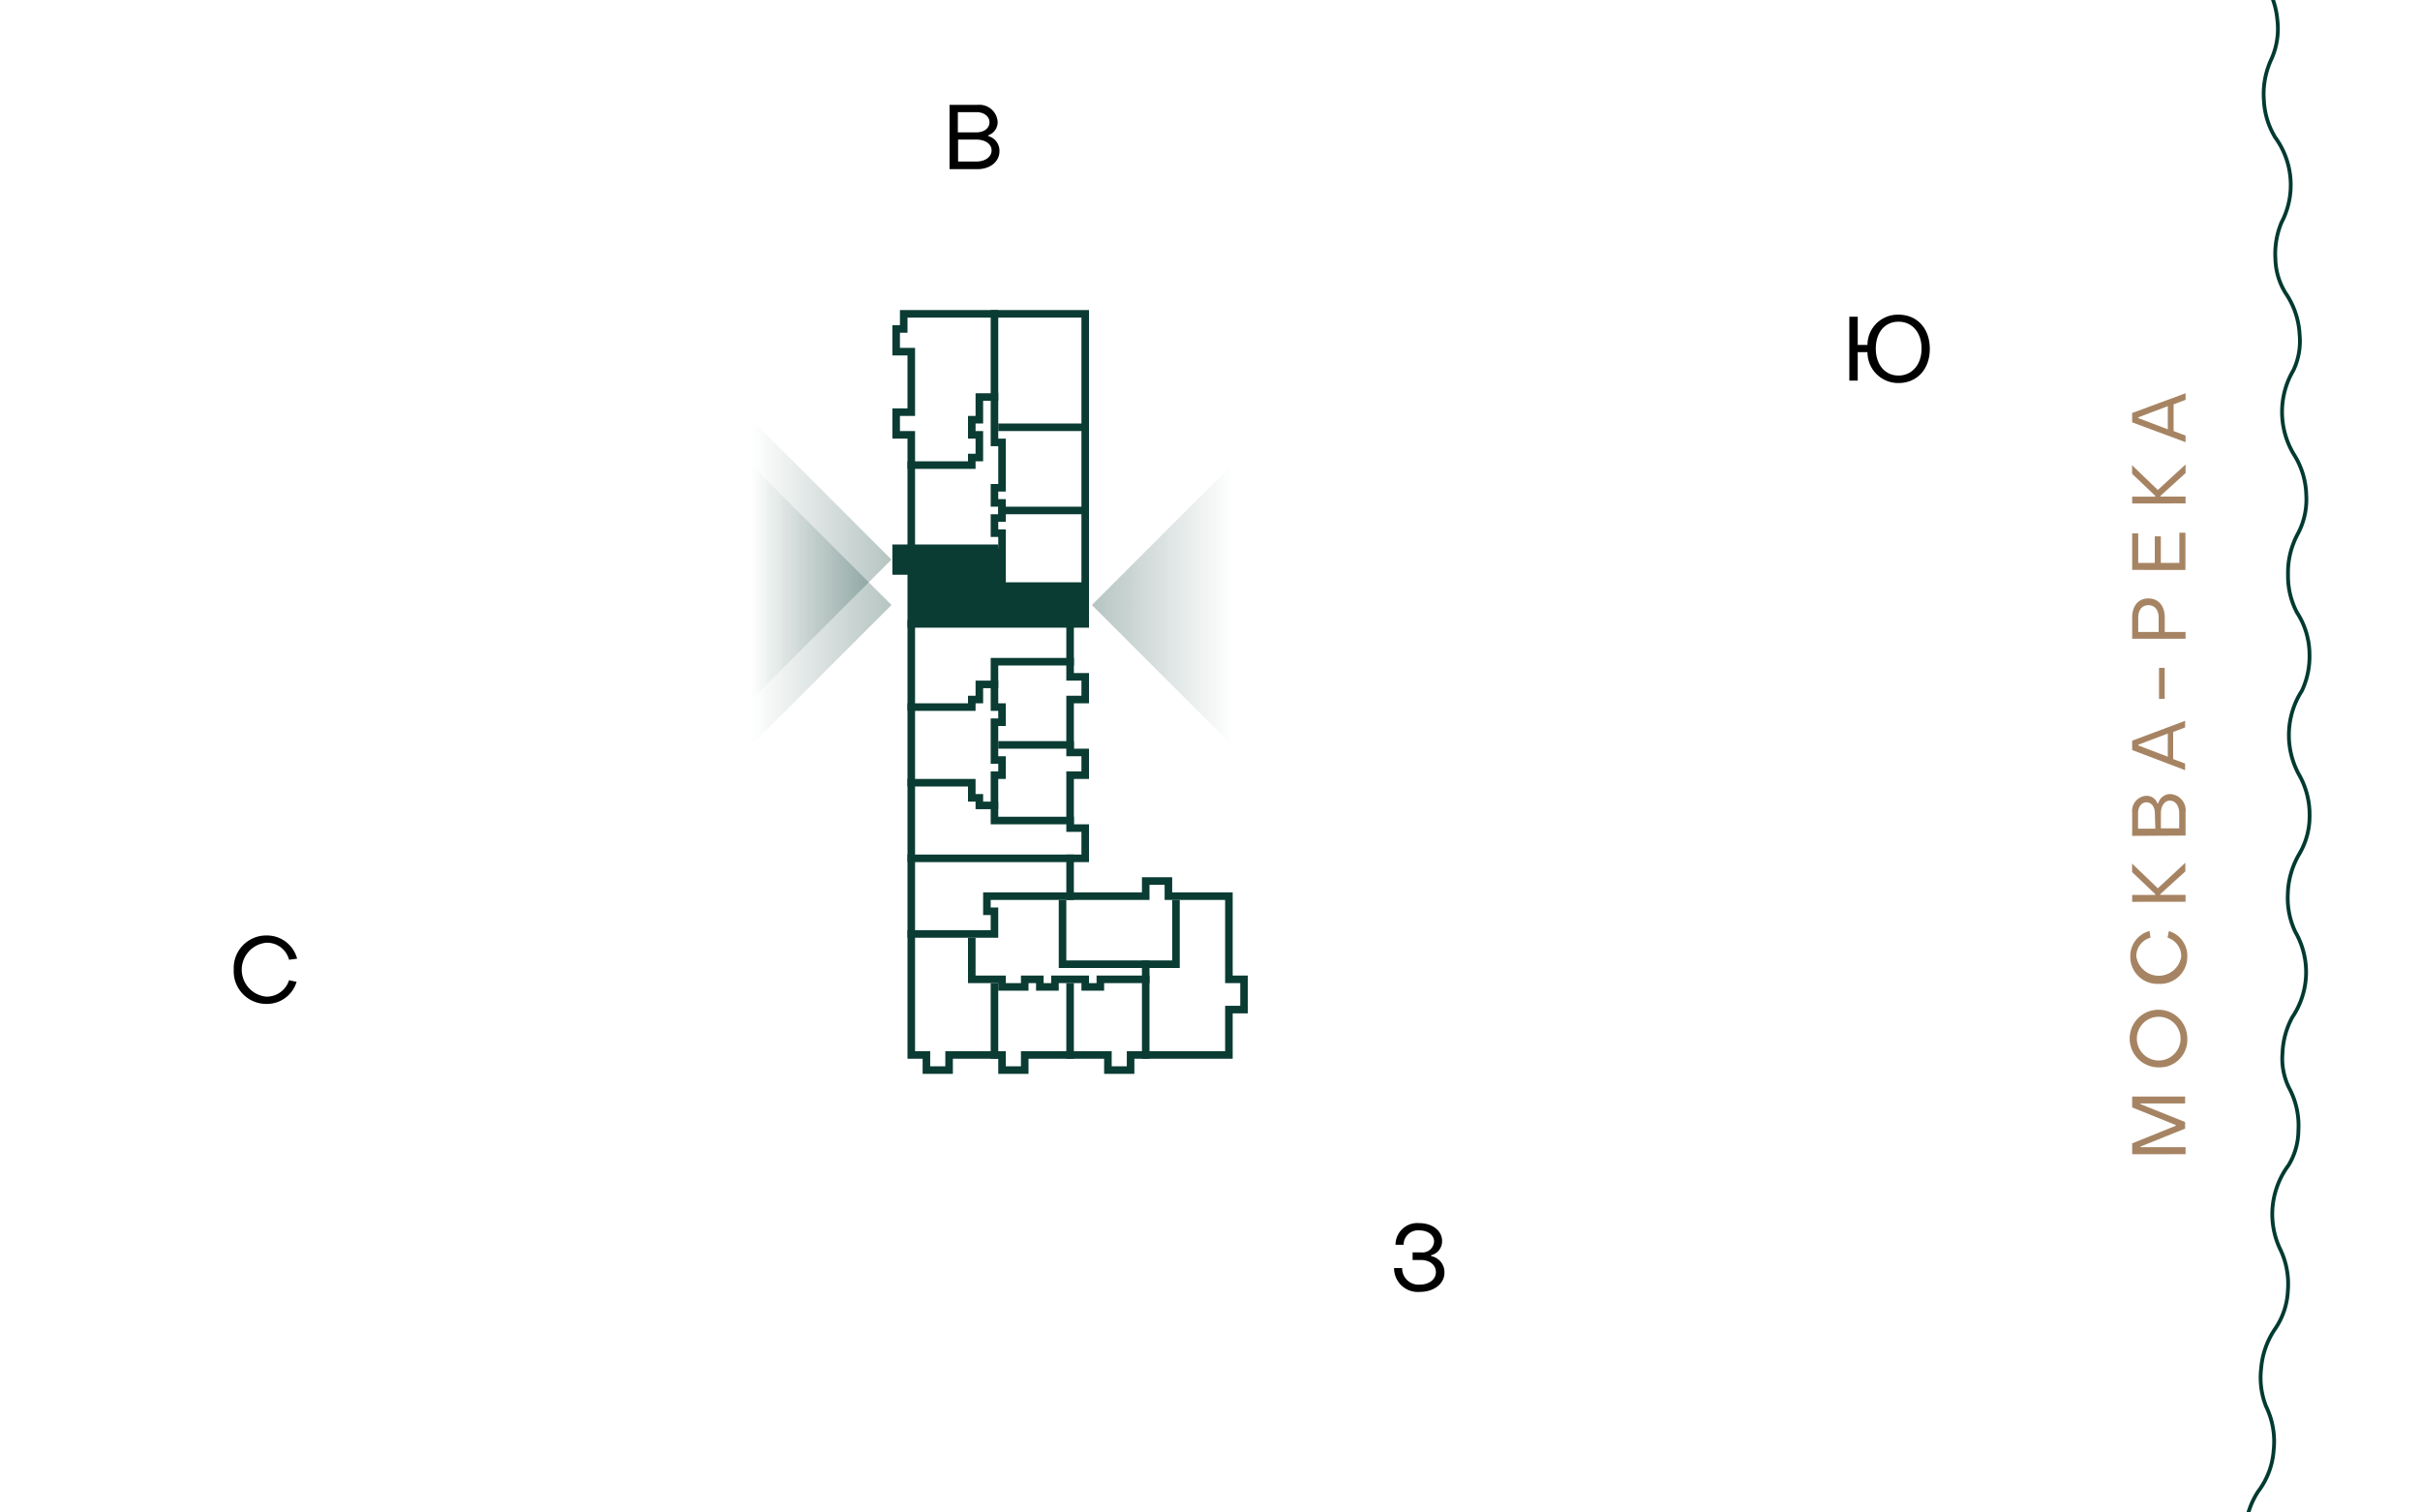 <svg xmlns="http://www.w3.org/2000/svg" xmlns:xlink="http://www.w3.org/1999/xlink" width="320" height="200" viewBox="0 0 320 200"><defs><style>.cls-1,.cls-3,.cls-4{fill:none;}.cls-2{clip-path:url(#clip-path);}.cls-3{stroke:#003a31;stroke-linejoin:round;stroke-width:0.5px;}.cls-4{stroke:#0a3c33;stroke-miterlimit:10;}.cls-5{fill:#0a3c33;}.cls-6{fill:url(#Безымянный_градиент_4);}.cls-7{fill:url(#Безымянный_градиент_4-2);}.cls-8{fill:url(#Безымянный_градиент_4-3);}.cls-9{isolation:isolate;}.cls-10{fill:#a68463;}</style><clipPath id="clip-path"><rect class="cls-1" width="320" height="200"/></clipPath><linearGradient id="Безымянный_градиент_4" x1="-994.37" y1="-633.5" x2="-994.37" y2="-615" gradientTransform="matrix(0, -1, -1, 0, -470.63, -914.38)" gradientUnits="userSpaceOnUse"><stop offset="0" stop-color="#0a3c33" stop-opacity="0"/><stop offset="1" stop-color="#0a3c33" stop-opacity="0.3"/></linearGradient><linearGradient id="Безымянный_градиент_4-2" x1="669.63" y1="-154.5" x2="669.63" y2="-136" gradientTransform="matrix(0, 1, 1, 0, 253.88, -595.63)" xlink:href="#Безымянный_градиент_4"/><linearGradient id="Безымянный_градиент_4-3" x1="675.63" y1="-154.5" x2="675.63" y2="-136" gradientTransform="matrix(0, 1, 1, 0, 253.88, -595.63)" xlink:href="#Безымянный_градиент_4"/></defs><g id="река"><g class="cls-2"><path class="cls-3" d="M296.91,202a10.82,10.82,0,0,1,1.68-4.77,10.15,10.15,0,0,0,2.06-5.47,10.6,10.6,0,0,0-1-5.78,10.36,10.36,0,0,1-.65-5.08,10.8,10.8,0,0,1,1.89-5.25,9.73,9.73,0,0,0,1.64-5,10.61,10.61,0,0,0-1.09-5.62,10.85,10.85,0,0,1-.95-5.21,11,11,0,0,1,1.62-5c.16-.25.32-.49.49-.71a9,9,0,0,0,1.32-4.63,10.54,10.54,0,0,0-1.24-5.64,8.77,8.77,0,0,1-.86-4.62,10.73,10.73,0,0,1,1.3-4.72,10.65,10.65,0,0,0,.4-11.26,10.48,10.48,0,0,1-1-5,11,11,0,0,1,1.55-5.37,9.77,9.77,0,0,0,1.33-5,10.64,10.64,0,0,0-1.45-5.53,10.9,10.9,0,0,1,0-10.27c.14-.25.29-.5.44-.74a10.63,10.63,0,0,0,1-4.7,10.27,10.27,0,0,0-1.66-5.64,10.35,10.35,0,0,1-1.18-5,10.75,10.75,0,0,1,1.31-5.43,9.66,9.66,0,0,0,1.1-5.09A10.5,10.5,0,0,0,303.27,60a10.89,10.89,0,0,1-.43-10.26c.13-.26.26-.51.41-.76a9,9,0,0,0,.83-4.74,10.66,10.66,0,0,0-1.85-5.48,8.94,8.94,0,0,1-1.35-4.5,10.8,10.8,0,0,1,.8-4.83,10.67,10.67,0,0,0-.81-11.24,10.35,10.35,0,0,1-1.51-4.89,10.87,10.87,0,0,1,1-5.5,9.81,9.81,0,0,0,.78-5.16,10.63,10.63,0,0,0-2-5.35"/></g></g><g id="план"><polygon class="cls-4" points="162.5 118.5 162.5 129.5 164.5 129.5 164.5 133.5 162.5 133.5 162.5 139.5 149.5 139.5 149.5 141.5 146.5 141.5 146.5 139.5 135.5 139.5 135.5 141.5 132.5 141.5 132.5 139.5 125.5 139.5 125.5 141.5 122.5 141.5 122.5 139.5 120.5 139.5 120.5 75.5 118.5 75.5 118.5 72.5 120.5 72.5 120.5 57.5 118.5 57.5 118.5 54.5 120.5 54.5 120.5 46.5 118.5 46.5 118.5 43.5 119.5 43.5 119.5 41.5 143.5 41.5 143.5 82.5 141.5 82.5 141.5 89.5 143.5 89.5 143.5 92.5 141.5 92.5 141.5 99.5 143.5 99.5 143.5 102.5 141.5 102.5 141.5 109.5 143.5 109.5 143.5 113.5 141.5 113.5 141.5 118.5 151.5 118.5 151.5 116.5 154.5 116.5 154.5 118.5 162.5 118.5"/><line class="cls-4" x1="120" y1="82.5" x2="142" y2="82.5"/><line class="cls-4" x1="120" y1="113.5" x2="142" y2="113.5"/><polyline class="cls-4" points="151.5 140 151.5 127.5 155.5 127.5 155.5 119"/><polyline class="cls-4" points="120 123.5 131.5 123.5 131.5 120.5 130.5 120.5 130.5 118.5 142 118.5"/><polyline class="cls-4" points="152 127.5 140.5 127.5 140.5 119"/><polyline class="cls-4" points="128.5 124 128.5 129.5 132.5 129.5 132.5 130.5 135.5 130.5 135.5 129.5 137.5 129.5 137.5 130.5 139.5 130.5 139.5 129.5 143.5 129.5 143.5 130.5 145.5 130.5 145.5 129.5 152 129.5"/><line class="cls-4" x1="131.5" y1="140" x2="131.5" y2="130"/><line class="cls-4" x1="141.5" y1="140" x2="141.5" y2="130"/><polyline class="cls-4" points="120 103.5 128.5 103.5 128.5 105.5 129.5 105.5 129.5 106.5 132 106.5"/><polyline class="cls-4" points="142 108.5 131.5 108.5 131.5 102.5 132.5 102.5 132.5 100.5 131.5 100.5 131.5 95.5 132.5 95.5 132.5 93.5 131.5 93.5 131.5 87.5 142 87.5"/><polyline class="cls-4" points="120 93.5 128.5 93.5 128.5 92.5 129.5 92.5 129.5 90.5 132 90.5"/><polyline class="cls-4" points="144 77.5 132.5 77.5 132.5 70.5 131.5 70.5 131.5 68.5 132.5 68.5 132.5 66.5 131.5 66.5 131.5 64.5 132.5 64.5 132.5 58.5 131.5 58.5 131.5 41"/><line class="cls-4" x1="120" y1="72.5" x2="132" y2="72.5"/><polyline class="cls-4" points="120 61.5 128.5 61.5 128.5 60.5 129.5 60.5 129.5 57.5 128.5 57.5 128.5 55.5 129.5 55.5 129.5 52.5 132 52.5"/><line class="cls-4" x1="132" y1="98.5" x2="142" y2="98.5"/><line class="cls-4" x1="132" y1="67.5" x2="144" y2="67.5"/><line class="cls-4" x1="132" y1="56.5" x2="144" y2="56.5"/></g><g id="квартиры"><polygon class="cls-5" points="120.5 72.5 132 72.5 132.5 72.5 132.5 77.5 143.5 77.5 143.5 82.5 120.5 82.5 120.5 75.5 118.5 75.5 118.5 72.5 120 72.5 120.5 72.5"/></g><g id="виды"><path class="cls-6" d="M162.88,61.5,144.38,80l18.5,18.5Z"/><path class="cls-7" d="M99.38,92.5,117.88,74,99.38,55.5Z"/><path class="cls-8" d="M99.38,98.5,117.88,80,99.38,61.5Z"/></g><g id="текст"><g class="cls-9"><g class="cls-9"><path d="M246.94,46.57h-1.29v3.76h-1.11V41.88h1.11v3.73h1.29a4,4,0,0,1,4.1-4c2.43,0,4.14,1.78,4.14,4.52s-1.73,4.52-4.14,4.52A4.06,4.06,0,0,1,246.94,46.57Zm7.15-.47c0-2.18-1.27-3.56-3.05-3.56s-3,1.38-3,3.56,1.27,3.56,3,3.56S254.09,48.27,254.09,46.1Z"/></g></g><g class="cls-9"><g class="cls-9"><path d="M30.91,128.22a4.3,4.3,0,0,1,4.38-4.52,4.12,4.12,0,0,1,4,3.07l-1.07.14a3,3,0,0,0-3-2.25,3.58,3.58,0,0,0,0,7.13,3.1,3.1,0,0,0,3-2.17l1,.21a4.09,4.09,0,0,1-4,2.92A4.3,4.3,0,0,1,30.91,128.22Z"/></g></g><g class="cls-9"><g class="cls-9"><path d="M184.34,167.68h1.07a2.16,2.16,0,0,0,2.32,2.19c1.22,0,2.14-.68,2.14-1.65s-.84-1.61-2-1.61h-1.08v-1h1.14a1.54,1.54,0,0,0,1.7-1.44c0-.87-.84-1.47-1.94-1.47a1.91,1.91,0,0,0-2.09,1.9h-1.07a2.88,2.88,0,0,1,3.16-2.86c1.71,0,3,1,3,2.35a1.89,1.89,0,0,1-1.45,1.89v.12A2.16,2.16,0,0,1,191,168.3c0,1.46-1.4,2.53-3.23,2.53A3.14,3.14,0,0,1,184.34,167.68Z"/></g></g><g class="cls-9"><g class="cls-9"><path d="M125.56,13.87h3.69a2.41,2.41,0,0,1,2.67,2.26,1.82,1.82,0,0,1-1.23,1.75V18A2,2,0,0,1,132.16,20c0,1.36-1.22,2.37-2.92,2.37h-3.68Zm3.56,3.63c1,0,1.72-.55,1.72-1.33s-.72-1.34-1.72-1.34h-2.46V17.5Zm0,3.86c1.15,0,2-.62,2-1.47s-.84-1.43-2-1.43h-2.43v2.9Z"/></g></g><g class="cls-9"><g class="cls-9"><path class="cls-10" d="M281.94,152.63v-1.44l5.77-2.33v-.09l-5.77-2.33V145h7v.91h-5.9V146l5.9,2.37v.87l-5.89,2.37v.09H289v.92Z"/><path class="cls-10" d="M285.45,141.14a3.81,3.81,0,1,1,3.78-3.81A3.64,3.64,0,0,1,285.45,141.14Zm0-6.69a2.89,2.89,0,1,0,0,5.78,2.89,2.89,0,1,0,0-5.78Z"/><path class="cls-10" d="M285.45,130.1a3.58,3.58,0,0,1-3.76-3.65,3.42,3.42,0,0,1,2.55-3.34l.12.89a2.51,2.51,0,0,0-1.87,2.45,3,3,0,0,0,5.94,0,2.58,2.58,0,0,0-1.81-2.46l.17-.87a3.4,3.4,0,0,1,2.44,3.33A3.59,3.59,0,0,1,285.45,130.1Z"/><path class="cls-10" d="M281.94,119.25v-.91H285v-.1l-3.07-2.92v-1.13l3.4,3.27,3.64-3.38v1.15l-3.31,3v.1H289v.91Z"/><path class="cls-10" d="M281.94,110.53v-3.07a2,2,0,0,1,1.88-2.23,1.53,1.53,0,0,1,1.46,1h.1A1.67,1.67,0,0,1,287,105a2.16,2.16,0,0,1,2,2.43v3.06Zm3-3c0-.84-.46-1.44-1.11-1.44s-1.11.6-1.11,1.44v2.05H285Zm3.22,0c0-1-.52-1.66-1.23-1.66s-1.19.7-1.19,1.66v2h2.42Z"/><path class="cls-10" d="M281.94,99.18V97.94l7-2.62v.87l-1.58.6v3.58l1.58.6v.87ZM286.65,97l-3.91,1.48v.09l3.91,1.49Z"/><path class="cls-10" d="M285.49,92.41v-4.1h.75v4.1Z"/><path class="cls-10" d="M281.94,84.46V81.65c0-1.53.81-2.53,2.15-2.52s2.16,1,2.16,2.52v1.92H289v.89Zm3.5-2.81c0-1-.53-1.63-1.35-1.63s-1.35.61-1.35,1.63v1.92h2.7Z"/><path class="cls-10" d="M281.94,75.36V70.53h.8v3.91h2.19V70.92h.8v3.52h2.45v-4h.8v4.93Z"/><path class="cls-10" d="M281.94,66.58v-.91H285v-.1l-3.07-2.92V61.52l3.4,3.27L289,61.42v1.14l-3.31,3v.1H289v.91Z"/><path class="cls-10" d="M281.94,55.85V54.61L289,52v.87l-1.58.6V57l1.58.6v.87Zm4.71-2.14-3.91,1.48v.09l3.91,1.49Z"/></g></g></g></svg>